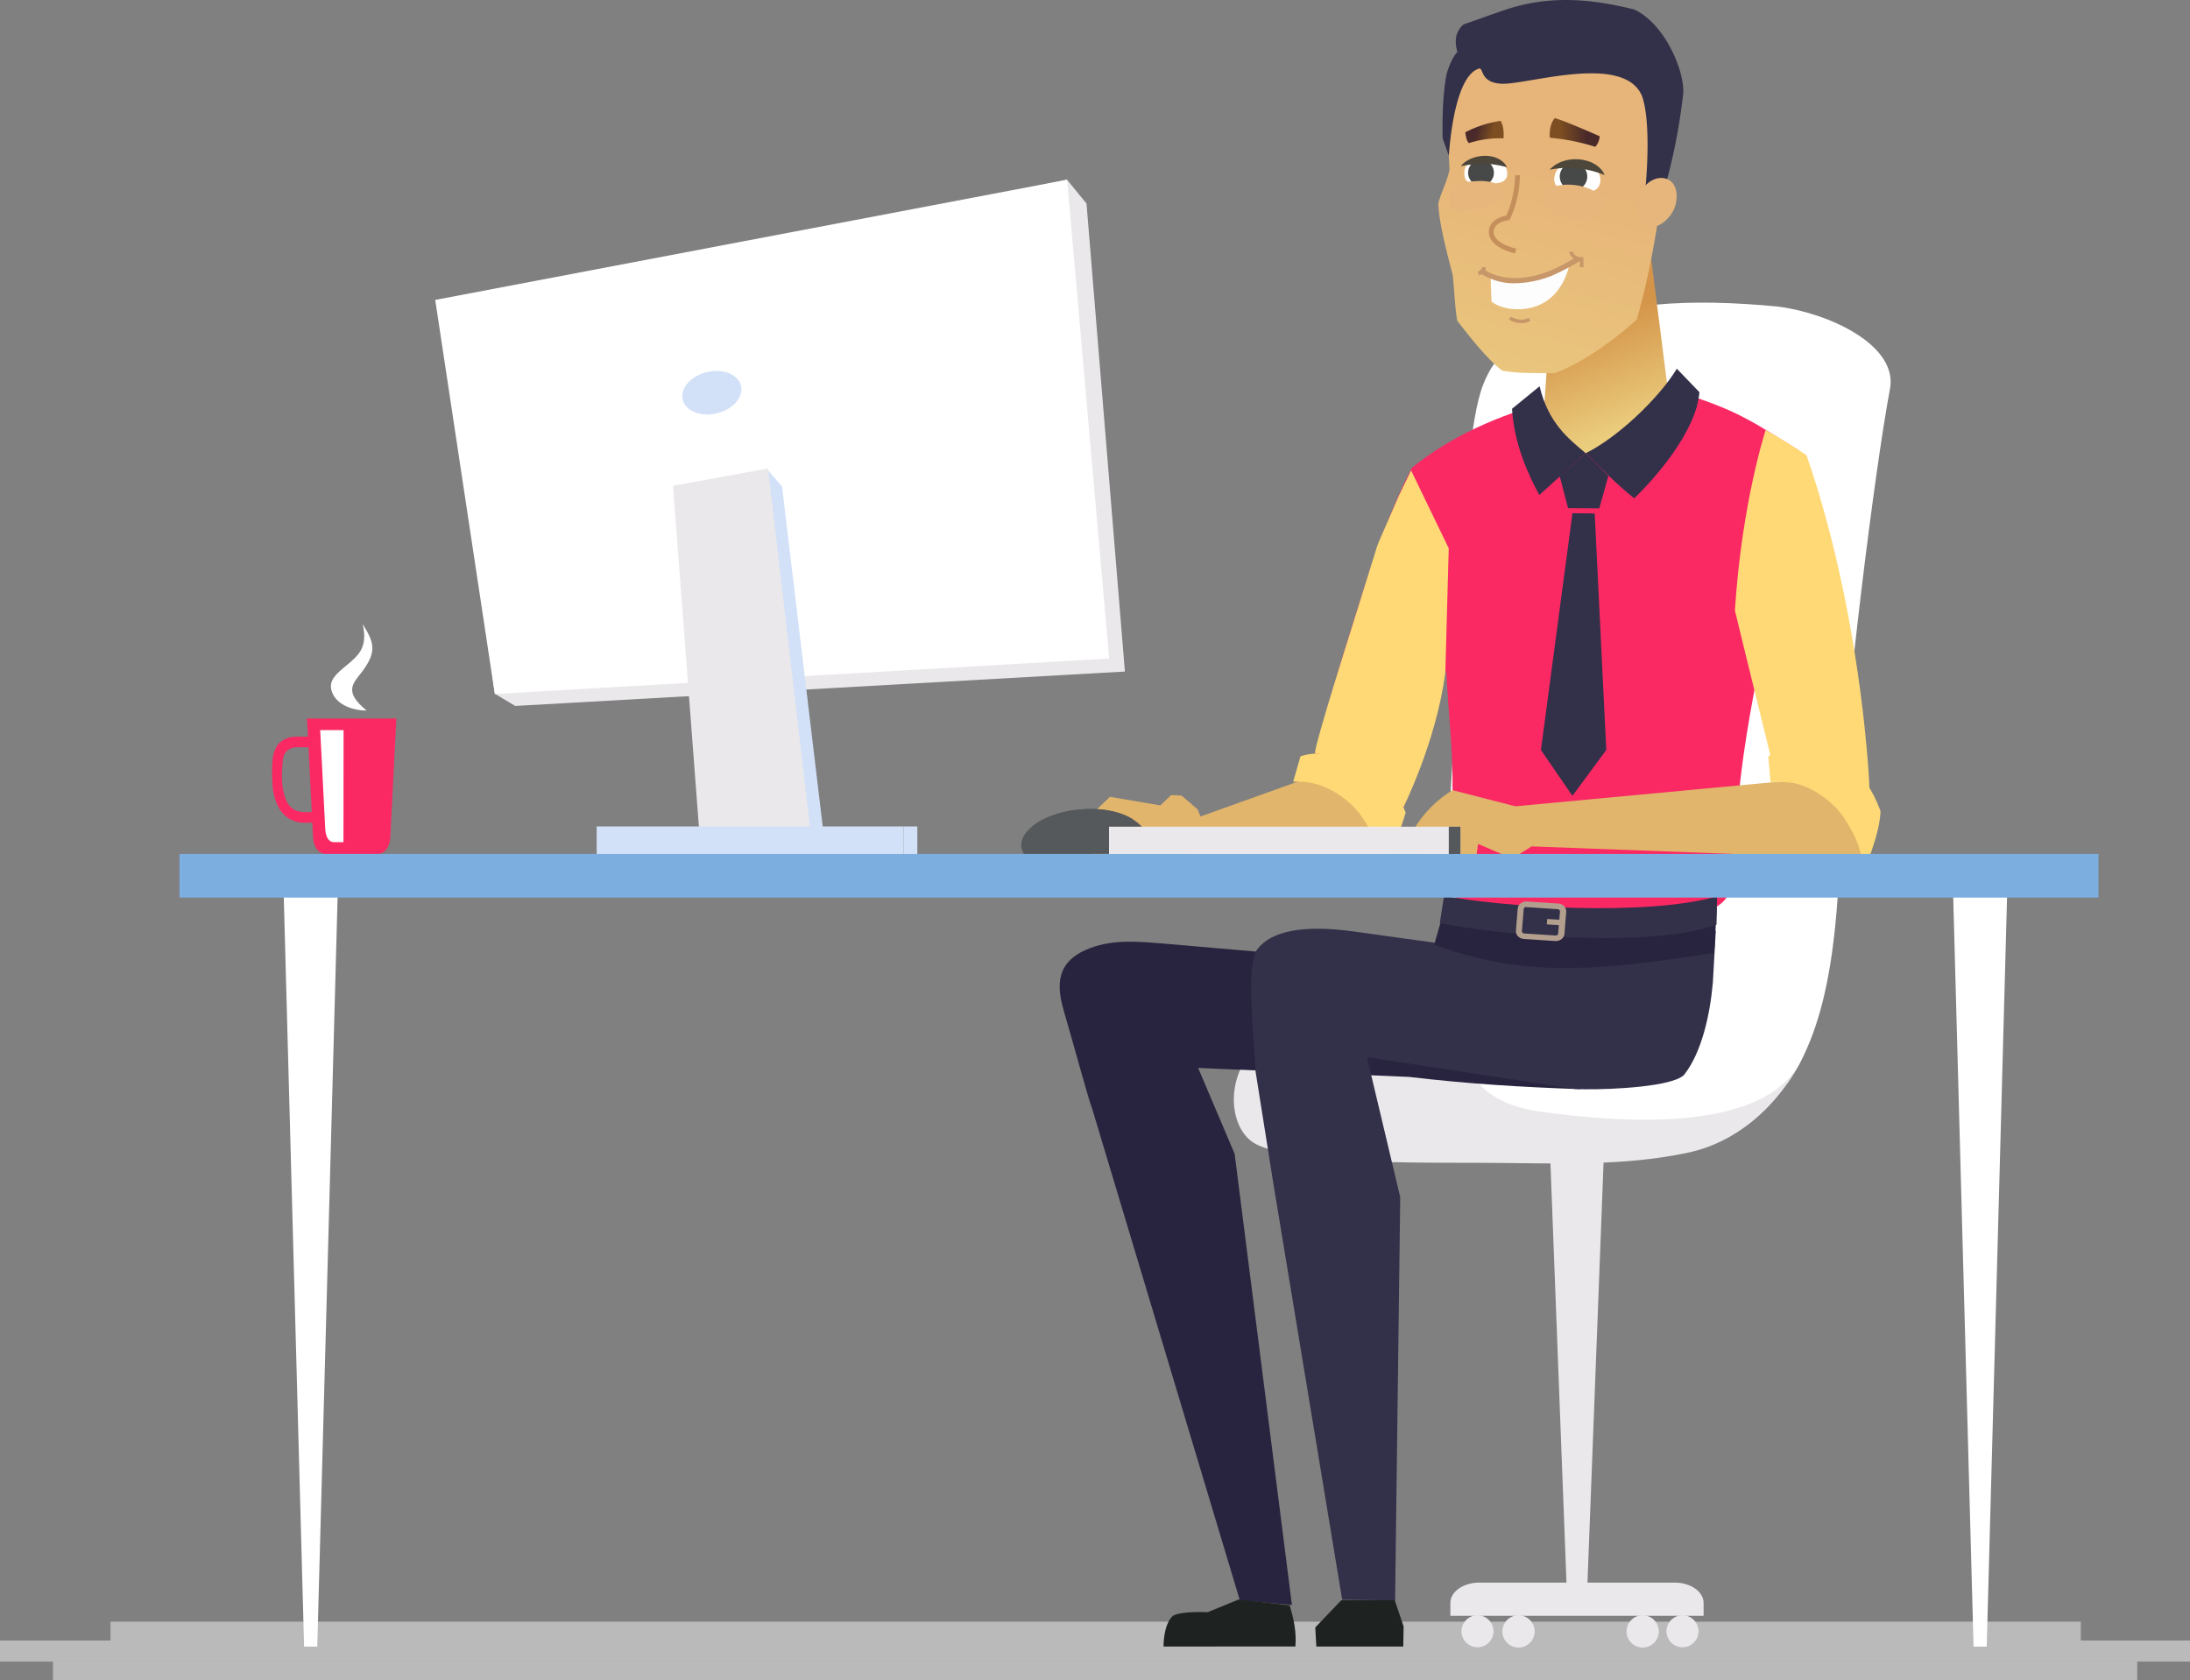 <svg xmlns="http://www.w3.org/2000/svg" xmlns:xlink="http://www.w3.org/1999/xlink" id="OBJECTS" viewBox="0 0 814.5 625"><rect x="0" y="0" width="814.5" height="625" fill="#808080" stroke="none"/><defs><style>.cls-1{fill:#bababa;}.cls-1,.cls-10,.cls-11,.cls-12,.cls-13,.cls-14,.cls-15,.cls-17,.cls-18,.cls-2,.cls-20,.cls-23,.cls-25,.cls-3,.cls-4,.cls-5,.cls-6,.cls-7,.cls-8,.cls-9{fill-rule:evenodd;}.cls-2,.cls-26{fill:#ebe8ec;}.cls-3{fill:#fff;}.cls-4{fill:#28243f;}.cls-5{fill:#333049;}.cls-6{fill:#e1b56b;}.cls-7{fill:#fa2964;}.cls-8{fill:url(#GradientFill_1);}.cls-9{fill:#fed976;}.cls-10{fill:url(#GradientFill_24);}.cls-11{fill:#474848;}.cls-12{fill:#4d463a;}.cls-13{fill:url(#GradientFill_3);}.cls-14{fill:url(#GradientFill_3-2);}.cls-15{fill:#e6b67c;}.cls-16{fill:#c58f5c;}.cls-17{fill:#fdfdfd;}.cls-18,.cls-19{fill:#c79669;}.cls-20{fill:#1e2322;}.cls-21{fill:#b29f8d;}.cls-22{fill:#7caedf;}.cls-23,.cls-24{fill:#d2e1f7;}.cls-25,.cls-27{fill:#56595b;}</style><linearGradient id="GradientFill_1" x1="592.83" y1="118.77" x2="608.42" y2="158.34" gradientUnits="userSpaceOnUse"><stop offset="0" stop-color="#d49449"></stop><stop offset="1" stop-color="#ebcd7e"></stop></linearGradient><linearGradient id="GradientFill_24" x1="576.67" y1="65.15" x2="547.83" y2="174.68" gradientUnits="userSpaceOnUse"><stop offset="0" stop-color="#e7b579"></stop><stop offset="1" stop-color="#ebcd7e"></stop></linearGradient><linearGradient id="GradientFill_3" x1="593.94" y1="48.87" x2="575.97" y2="49.85" gradientUnits="userSpaceOnUse"><stop offset="0" stop-color="#49292a"></stop><stop offset="0.22" stop-color="#49292a"></stop><stop offset="0.77" stop-color="#7d4e21"></stop><stop offset="1" stop-color="#7d4e21"></stop></linearGradient><linearGradient id="GradientFill_3-2" x1="546.46" y1="47.72" x2="557.63" y2="50.56" xlink:href="#GradientFill_3"></linearGradient></defs><title>home</title><path class="cls-1" d="M814.31,618.09H-.19v-7.84h814.5v7.84Zm-40.61-7.84v-7H40.9v7Zm21,14.81v-7H19.5v7Z" transform="translate(0.19 -0.06)"></path><path class="cls-2" d="M549.94,588.71H622.7c5.87,0,10.71,3.41,10.71,7.56v4.8H539.23v-4.8C539.23,592.1,544.08,588.71,549.94,588.71Z" transform="translate(0.19 -0.06)"></path><polygon class="cls-2" points="582.62 589.08 590.39 589.08 596.88 419.75 576.14 419.75 582.62 589.08"></polygon><path class="cls-2" d="M648.35,363c-31.77-7.62-129.15-7.76-161.76,11.62-12.25,7.28-21.26,14-25.35,22.92a27.79,27.79,0,0,0-2.54,11.81c.08,7.42,3.32,13.83,8.34,16.32,15.06,7.46,57.54,6.79,85.88,6.92,25.42.12,50.42,1.4,74.81-3.82,13.2-2.82,24.31-10.6,32.32-19.95,6.92-8.07,13.07-18.25,12.47-25.75C671.78,373.94,659,365.6,648.35,363Z" transform="translate(0.19 -0.06)"></path><path class="cls-3" d="M538.39,376.21c-4-39.08,5.22-133.7,6.09-172.92.36-16.18,1.87-47.37,7-60.3,4.24-10.72,9.88-14.35,21-19.14,28.76-11.87,56.62-12.76,88.33-9.79,18.71,2.29,45.05,14.19,41.91,30.71-5.82,30.62-16.84,121.29-17.84,149.93-1.06,30.32-.87,73.17-15.63,100.63-14.67,27.29-70.55,21.69-95.57,18.34C551.67,410.73,543.59,400.75,538.39,376.21Z" transform="translate(0.19 -0.06)"></path><path class="cls-2" d="M625.61,600.87a5.95,5.95,0,1,1-6,6,5.95,5.95,0,0,1,6-6Zm-14.92,0a6,6,0,1,1-5.94,6,6,6,0,0,1,5.94-6Zm-61.32,0a5.95,5.95,0,1,1-6,6,5.95,5.95,0,0,1,6-6Zm15.15,0a6,6,0,1,1-5.94,6A6,6,0,0,1,564.52,600.87Z" transform="translate(0.19 -0.06)"></path><path class="cls-4" d="M433.84,351.14c-11.64-1-21.12-1.82-30.35,2.3-12.11,5.42-10.21,15.27-7.73,23.7,3.89,13.19,8.23,29.72,10.33,35.59l54.84,182.58,19.37,1.74L459,429.24l-13.58-31.95,78.53,3.34c22,2.6,41.53,3.77,63.67,4.56l9.86-10.1L564.7,362.45Z" transform="translate(0.19 -0.06)"></path><path class="cls-5" d="M591.57,358.82l-88.19-12.28c-18.83-2.62-30.74-.21-35.91,6.55-4.65,6.1-1,34.33-.67,45.66L473.51,441,499,595.12l19.67.24,1.91-150L508.2,393.28l77.35,11.83c1.06,0,2.29.09,3.57.11,10.49.13,32.67-1,37-5.33,6.53-8.25,9.68-22.29,10.73-34.36l1.09-19.19C627.64,351.09,605.32,356.19,591.57,358.82Z" transform="translate(0.19 -0.06)"></path><path class="cls-4" d="M533.18,351.54l4.58-15.9c14.45,4.08,60.14,7.06,100.54,2.12l-.94,16.67C583.43,363.29,562,361.44,533.18,351.54Z" transform="translate(0.19 -0.06)"></path><polygon class="cls-6" points="412.8 296.38 408.2 300.8 406.1 317.66 430.59 317.57 449.23 317.69 447.21 305.39 445.38 301.01 439.48 295.93 435.56 295.73 431.54 299.58 412.8 296.38"></polygon><path class="cls-7" d="M631.17,339.85c-15.11,2.8-30.79,2.55-46.72,2.34-9.72-.12-22.21-1.92-34.14-3.72-7.1-1.07-10.7-5.7-11.11-8.27-.38-2.31.64-4.34.62-8.91,0-9.29.1-18.31.21-27.29.2-15.36-1.57-28.56-2.37-44.83-5.63,24-13,48.32-23.21,66-2.57-16.68-17.48-26.78-27.6-27.55,8.62-31.44,10-36.23,19.85-67.43,7.1-22.62,13.95-38,18.22-46.14,14.07-11.48,32.76-19.9,50.71-24.34s34.63-5.49,52.39-2.6c19.05,6.15,25,10.72,41,20.58-4.38,36.58-15.28,74.65-20.72,113.08-1.82,12.86-2.68,23.93-4,37.88-.46,5,0,10.1-1.68,14C640.71,337,635.31,339.08,631.17,339.85Z" transform="translate(0.19 -0.06)"></path><path class="cls-8" d="M612.9,88.25l-37.33,42L574.14,151c0,7.51,10.37,16.83,14.6,17.7,9,.23,25.29-12.11,31.69-21.09Z" transform="translate(0.19 -0.06)"></path><path class="cls-6" d="M694.26,314l-2.61,3.71-42.25.17-79.95-3-4.62,2.89-6.3.05-9-3.85-.56,3.86H528.49l-2.2-10.34a42.62,42.62,0,0,1,13.77-13.52l23.38,6,98.48-9.2C681.89,288.71,693.62,304.22,694.26,314Z" transform="translate(0.19 -0.06)"></path><path class="cls-5" d="M562.16,152.1l10.25-8.36c3.26,13.77,10.91,19.63,17.15,24.88l-17.25,15.56c-4-7.39-9.4-18.87-10.15-32.08Zm69.7-6.16-8.4-8.73c-7,11.46-22.46,25.82-33.86,31.4,5.51,5.53,12,12.06,18,16.8C615.21,178.08,630.67,160.7,631.86,145.94Z" transform="translate(0.19 -0.06)"></path><path class="cls-5" d="M598,177.05l-8.44-8.43-9.66,8.6L583,189.07l11.61.07L598,177.05Zm-5.1,14-8.27-.11-11.72,88.08,11.71,17.06L597.22,279Z" transform="translate(0.19 -0.06)"></path><path class="cls-9" d="M671.71,169.42c13.12,37.82,20.22,81,22.86,115,.94,12.14,1.18,26.58-.64,32.36-1.2-10.62-7.13-27.71-33.51-26.78-5.35-22.2-10-40.66-15.36-62.85,1.85-28.92,7-52.56,11.39-67.15C661.9,163,667.74,166.76,671.71,169.42Z" transform="translate(0.19 -0.06)"></path><path class="cls-10" d="M541.8,119.4c5.09,6.58,10.86,13.86,16.57,18.48,5.59,1.13,11.71.91,19.55,1,12.26-4.36,26.29-15.82,30.65-20,4.52-15.71,7-30.64,9.17-45.13,3-20.59,1.07-36.57-5.26-49.14C604.74,9.17,590.14,10.33,575,10.12c-13.3-.19-22.55-4.85-31.62,10.26-4.45,7.41-4.33,16.52-5,26.88-.34,5.17.37,10.64.53,15.77-.42,3.51-3.77,10-4.2,13,.46,7.9,3.39,18.49,5.42,26.47C540.74,108.08,540.8,113.8,541.8,119.4Z" transform="translate(0.19 -0.06)"></path><path class="cls-5" d="M619.74,67.12a216.65,216.65,0,0,0,6.1-32.4c.44-8.51-6.88-25.9-18.31-31.16-14.25-3.48-29.84-5.66-47-.14C555.68,5,549,7.49,544.11,9.15c-3.7,3.27-3.07,7.48-2.26,10.28-1.9,1.66-3.8,7-4.05,8.34-1.94,9.86-1.43,23.8-1.43,23.8L538.66,58c.47-6.91,2.73-30.29,11.46-32.5,1.45.37.47,5.28,8.09,5.7,9.46.51,45.6-11.61,52.31,4.63,3.64,10.33,1.31,33.73,1.31,33.73Z" transform="translate(0.19 -0.06)"></path><path class="cls-3" d="M577.82,66.92c.46,3.62,2.65,3.29,7.17,3.44,2.74.08,5.35,1.17,7.18.75a3.83,3.83,0,0,0,2.68-2.84c1.16-4.87-4-8-8.54-8.19S578,62.41,577.82,66.92Z" transform="translate(0.19 -0.06)"></path><path class="cls-11" d="M579.92,65.61a5.11,5.11,0,1,0,5.27-5A5.12,5.12,0,0,0,579.92,65.61Z" transform="translate(0.19 -0.06)"></path><path class="cls-12" d="M596.6,65.18c-2.67-6.65-14.87-8.17-20.43-2A35.55,35.55,0,0,1,596.6,65.18Z" transform="translate(0.19 -0.06)"></path><path class="cls-3" d="M560.38,64.8c-.12,4.18-5.62,3.56-9.81,3.43s-6.28.11-6.15-4.08,4-4.75,8.15-4.62S560.51,60.61,560.38,64.8Z" transform="translate(0.19 -0.06)"></path><path class="cls-11" d="M555.32,65.33a4.8,4.8,0,1,1-3.69-5.7A4.81,4.81,0,0,1,555.32,65.33Z" transform="translate(0.19 -0.06)"></path><path class="cls-13" d="M594.75,50.73S581.84,45,578.07,44c-1,1-2.19,3.83-1.84,7.3a78.68,78.68,0,0,1,16.89,3.37A6.24,6.24,0,0,0,594.75,50.73Z" transform="translate(0.19 -0.06)"></path><path class="cls-14" d="M544.81,49.24A43,43,0,0,1,557.92,45c1.15,2,1.21,4.53,1.07,6.52a38.68,38.68,0,0,0-12.9,1.77C545.13,52.29,544.87,50.09,544.81,49.24Z" transform="translate(0.19 -0.06)"></path><path class="cls-15" d="M609.65,72.8c-1.24,4.29-1,10.47,2.92,11.6s9-3.4,10.27-7.7.44-9.08-3.51-10.22S610.89,68.5,609.65,72.8Z" transform="translate(0.19 -0.06)"></path><path class="cls-15" d="M573.3,73.8c-.41,3.48,4.19,6.94,10.71,7.71s12.13-1.45,12.54-4.93-4.55-6.93-11.06-7.69S573.71,70.31,573.3,73.8Z" transform="translate(0.19 -0.06)"></path><path class="cls-15" d="M538.94,76c.65,3.45,3.65,3,10.1,1.73s10.86-2.36,10.2-5.81-5-5-11.5-4.43C539,68.25,538.29,72.53,538.94,76Z" transform="translate(0.19 -0.06)"></path><path class="cls-12" d="M543.09,61.83c3.83-4.81,14.23-5.5,17.19.41C553.08,60.34,549.3,60.84,543.09,61.83Z" transform="translate(0.19 -0.06)"></path><path class="cls-16" d="M563.29,94.3c-6.81-1.67-10.34-4.92-9.67-8.92.2-1.22,1.23-4.1,6.38-5.1a38,38,0,0,0,3.28-15l1.8-.06a39.22,39.22,0,0,1-3.64,16.24l-.2.43-.47.08c-3.11.51-5.07,1.86-5.38,3.71-.7,4.19,5.59,6.2,8.33,6.87Z" transform="translate(0.19 -0.06)"></path><path class="cls-17" d="M554.21,103.33s10.38,5.62,29.09-3.91c-2.38,8.71-7.9,14.36-16,15.47-4.24.58-9.26,0-12.77-2.64Z" transform="translate(0.19 -0.06)"></path><path class="cls-18" d="M588.73,99.42l-1.32,0,0-2.42a4.34,4.34,0,0,1-4-3.12l1.27-.35c.64,2.31,3.19,2.18,3.3,2.17l.69,0Z" transform="translate(0.19 -0.06)"></path><path class="cls-18" d="M549.86,102.52l-.45-1.42.23.71-.23-.71s1.54-.51,1.58-1.69l1.5.06C552.4,101.7,550,102.49,549.86,102.52Z" transform="translate(0.19 -0.06)"></path><path class="cls-18" d="M566.08,120.27A9.07,9.07,0,0,1,561,118.9l.72-1.09s3.5,2.24,6.61.45l.66,1.13A6.58,6.58,0,0,1,566.08,120.27Z" transform="translate(0.19 -0.06)"></path><path class="cls-19" d="M563.28,105.42a22.17,22.17,0,0,1-12.82-3.7l1.1-1.59c6.29,4.37,15.61,4.48,25.58.3a91.49,91.49,0,0,0,9.26-4.93l1,1.65a93.46,93.46,0,0,1-9.5,5.06A38.17,38.17,0,0,1,563.28,105.42Z" transform="translate(0.19 -0.06)"></path><path class="cls-20" d="M432.55,612.5s-.17-8,3.44-11.42c3.26-1.89,13-1.36,13-1.36L460.47,595l19,2.17c1.55,5.1,2.57,10.2,2.12,15.3Z" transform="translate(0.19 -0.06)"></path><polygon class="cls-20" points="521.9 612.44 489.57 612.44 489.17 605.33 498.84 595.22 518.73 595.19 522.03 604.97 521.9 612.44"></polygon><path class="cls-5" d="M638.21,344c-26.4,9.32-83.23,3.49-102.91-.63l1.59-10.16c19.67,4.12,75.26,7.88,101.53.24Z" transform="translate(0.19 -0.06)"></path><path class="cls-21" d="M578.43,350.08h-.24l-11.62-.77a3.32,3.32,0,0,1-2.19-1,2.71,2.71,0,0,1-.77-2.1l.66-8.15a2.82,2.82,0,0,1,1.1-2,3.39,3.39,0,0,1,2.33-.69l11.62.77a3,3,0,0,1,3,3.09l-.66,8.15a2.8,2.8,0,0,1-1.1,2A3.38,3.38,0,0,1,578.43,350.08Zm-11-12.66a.91.91,0,0,0-.93.78l-.66,8.15a.76.76,0,0,0,.23.61.94.94,0,0,0,.64.3l11.62.77a1,1,0,0,0,.68-.21.82.82,0,0,0,.32-.58l.25-3.09-4.49-.27.16-2,4.5.27.24-3a.88.88,0,0,0-.86-.91l-11.63-.77Z" transform="translate(0.19 -0.06)"></path><path class="cls-9" d="M658.3,291l-.85-9.74a50.58,50.58,0,0,1,22.23-.49c12.11,4.09,16.84,13.84,19.54,21-.27,5.11-1.61,9.81-3.85,16.22h-3.48c-.95-5.2-4-10.2-6.12-13.51-2.72-4.23-9.67-11.19-19-13.16A38.46,38.46,0,0,0,658.3,291Z" transform="translate(0.19 -0.06)"></path><path class="cls-6" d="M515.24,314l-2.62,3.71-66.75.07L445.63,304l37.26-13.36C502.86,288.71,514.59,304.22,515.24,314Z" transform="translate(0.19 -0.06)"></path><path class="cls-9" d="M480.77,290.84l2.7-9.44c4.1-1.45,10.21-1.56,17.43.18a35.56,35.56,0,0,1,21.7,20.73A86.69,86.69,0,0,1,516.34,318h-3.48c-.95-5.2-4-10.2-6.12-13.51-2.72-4.23-9.67-11.19-19-13.16A26,26,0,0,0,480.77,290.84Z" transform="translate(0.19 -0.06)"></path><path class="cls-3" d="M125.39,333H105.33l7.58,279.52h4.9L125.39,333Zm620.9,0H726.23l7.58,279.52h4.9Z" transform="translate(0.19 -0.06)"></path><rect class="cls-22" x="66.75" y="317.63" width="713.72" height="16.23"></rect><path class="cls-3" d="M134.7,232.21c2,8.74-1.55,11.66-6.32,15.6-3.41,2.82-6.17,5.19-5.35,8.77,1.18,5.15,7.21,7.73,13.13,7.77-8.72-7.16-5-10.07-1.66-14.5C140.19,242.31,138.82,238.84,134.7,232.21Z" transform="translate(0.19 -0.06)"></path><path class="cls-7" d="M115.62,274.08h-5.1a10.58,10.58,0,0,0-3.7.49c-4.86,1.77-5.82,6-5.79,11.34a67.77,67.77,0,0,0,.28,7.85c1.2,7.07,4.4,11.52,10.58,12.29a23.23,23.23,0,0,0,4.52-.11l-.66-3.88a24,24,0,0,1-3.52.05c-4.8-.59-6.36-3.81-7.27-9.14a37.88,37.88,0,0,1-.22-6.66c.31-3.7,0-6.68,3.47-7.94a7.81,7.81,0,0,1,2.59-.37h4.75Z" transform="translate(0.19 -0.06)"></path><path class="cls-7" d="M114,267.3l2.25,44.36c.16,3.27,2,6,4.56,6h19.59c2.51,0,4.4-2.7,4.56-6l2.26-44.36Z" transform="translate(0.19 -0.06)"></path><path class="cls-3" d="M127.55,313.31H124c-2.08,0-3.09-2.23-3.23-4.95l-1.87-36.74h8.69Z" transform="translate(0.19 -0.06)"></path><polygon class="cls-2" points="163.86 115.3 396.83 66.83 404.09 75.71 418.37 249.78 191.62 262.58 184.07 258.06 163.86 115.3"></polygon><polygon class="cls-3" points="161.87 111.56 396.87 66.85 412.51 244.93 184.03 258.14 161.87 111.56"></polygon><polygon class="cls-23" points="258.55 180.1 285.74 175.01 290.86 180.99 306.05 307.94 270.74 307.99 258.55 180.1"></polygon><polygon class="cls-2" points="250.29 180.69 285.64 174.24 301.27 308 259.98 308.1 250.29 180.69"></polygon><rect class="cls-24" x="221.91" y="307.4" width="114.2" height="10.25"></rect><rect class="cls-24" x="336.12" y="307.4" width="5.05" height="10.25"></rect><path class="cls-23" d="M264.56,138.13c6.09-.7,11,2.32,11,6.74s-4.94,8.56-11,9.26-11-2.32-11-6.73S258.47,138.83,264.56,138.13Z" transform="translate(0.19 -0.06)"></path><path class="cls-25" d="M403.46,301c-17.42.84-27.22,10.52-22.8,16.68h45.6C430.22,309.73,420.89,300.21,403.46,301Z" transform="translate(0.19 -0.06)"></path><path class="cls-25" d="M403.46,301c-12.79.62-21.47,6-23.43,11.25,17,5.83,36.07,1.94,41-7.54C416.92,302.23,410.94,300.68,403.46,301Z" transform="translate(0.19 -0.06)"></path><rect class="cls-26" x="412.46" y="307.49" width="130.7" height="10.16"></rect><rect class="cls-27" x="538.83" y="307.49" width="4.33" height="10.16"></rect><path class="cls-9" d="M521.52,300.83s12.46-24.62,15.84-50.69L538.62,204l-14-28.95-4.49,9.27-7.59,17.45c-.19.46-.37.93-.53,1.4l-9.6,30.8s-13.56,42.76-13.56,46.3C488.85,280.22,514.11,281.41,521.52,300.83Z" transform="translate(0.19 -0.06)"></path></svg>